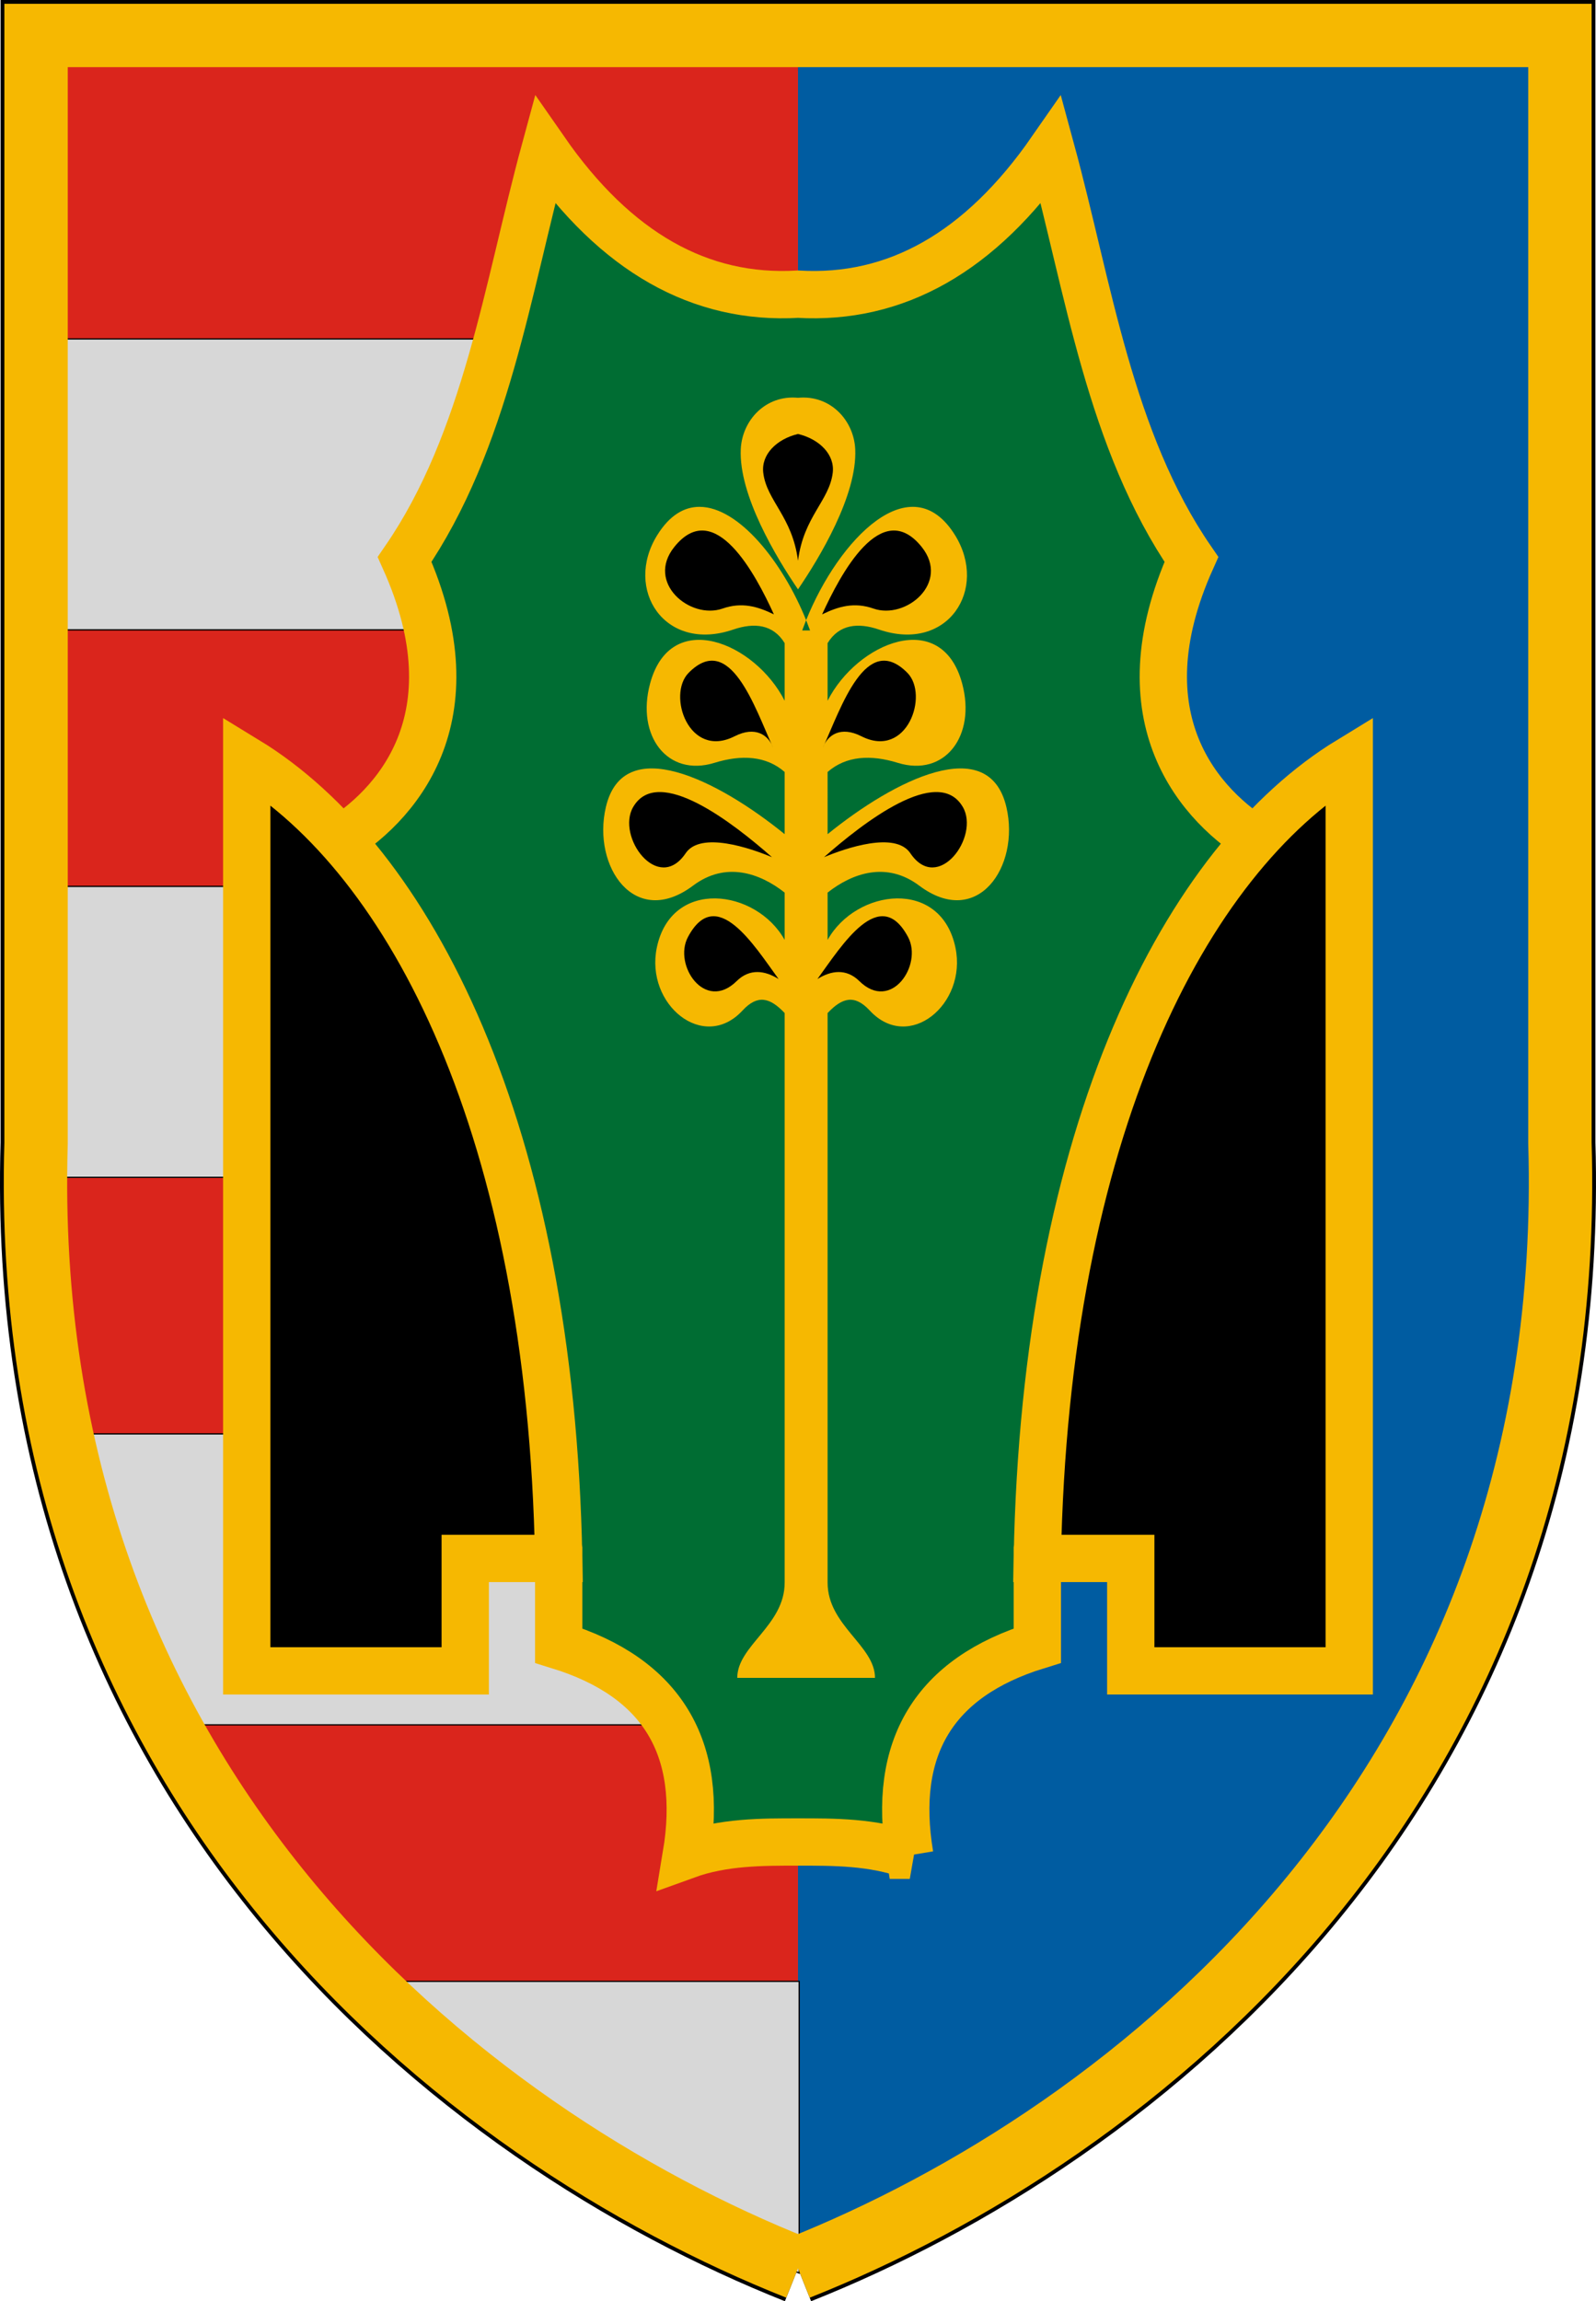<?xml version="1.0" encoding="UTF-8" standalone="no"?>
<!-- Created with Inkscape (http://www.inkscape.org/) -->

<svg
   xmlns:dc="http://purl.org/dc/elements/1.1/"
   xmlns:cc="http://creativecommons.org/ns#"
   xmlns:rdf="http://www.w3.org/1999/02/22-rdf-syntax-ns#"
   xmlns:svg="http://www.w3.org/2000/svg"
   xmlns="http://www.w3.org/2000/svg"
   xmlns:sodipodi="http://sodipodi.sourceforge.net/DTD/sodipodi-0.dtd"
   xmlns:inkscape="http://www.inkscape.org/namespaces/inkscape"
   sodipodi:docname="HUN Olaszfalu COA.svg"
   inkscape:version="0.92.3 (2405546, 2018-03-11)"
   id="svg1054"
   version="1.1"
   viewBox="0 0 168.689 243.206"
   height="243.206mm"
   width="168.689mm">
  <sodipodi:namedview
     inkscape:snap-text-baseline="true"
     inkscape:snap-bbox-midpoints="true"
     inkscape:snap-bbox-edge-midpoints="true"
     inkscape:bbox-nodes="true"
     inkscape:bbox-paths="true"
     inkscape:lockguides="false"
     inkscape:snap-center="true"
     inkscape:snap-object-midpoints="true"
     inkscape:snap-intersection-paths="true"
     inkscape:object-paths="true"
     inkscape:snap-midpoints="true"
     inkscape:snap-nodes="true"
     inkscape:snap-to-guides="true"
     inkscape:snap-bbox="true"
     inkscape:snap-global="true"
     inkscape:guide-bbox="true"
     showguides="true"
     showborder="false"
     inkscape:window-maximized="1"
     inkscape:window-y="27"
     inkscape:window-x="67"
     inkscape:window-height="1025"
     inkscape:window-width="1853"
     fit-margin-bottom="0"
     fit-margin-right="0"
     fit-margin-left="0"
     fit-margin-top="0"
     showgrid="false"
     inkscape:current-layer="layer2"
     inkscape:document-units="mm"
     inkscape:cy="658.43238"
     inkscape:cx="-99.896432"
     inkscape:zoom="0.35040348"
     inkscape:pageshadow="2"
     inkscape:pageopacity="0.0"
     borderopacity="1.0"
     bordercolor="#666666"
     pagecolor="#ffffff"
     id="base" />
  <defs
     id="defs1048" />
  <g
     style="display:inline"
     transform="translate(-1858.272,-1482.942)"
     inkscape:label="RASZTER"
     id="layer2"
     inkscape:groupmode="layer" />
  <g
     transform="translate(-1676.345,-1429.206)"
     id="layer1"
     inkscape:groupmode="layer"
     inkscape:label="Layer 1">
    <g
       id="g1026">
      <path
         style="opacity:1;vector-effect:none;fill:none;fill-opacity:1;stroke:#000000;stroke-width:7.5;stroke-linecap:butt;stroke-linejoin:miter;stroke-miterlimit:4;stroke-dasharray:none;stroke-dashoffset:0;stroke-opacity:1"
         d="m 1760.689,1668.927 c -35.377,-14.061 -82.552,-51.031 -80.532,-118.931 v -117.04 h 80.532 -10e-5 80.532 v 117.04 c 2.02,67.9 -45.155,104.871 -80.532,118.931"
         id="path823"
         inkscape:connector-curvature="0"
         sodipodi:nodetypes="cccccccc"
         inkscape:transform-center-x="40.29744"
         inkscape:transform-center-y="137.49063" />
      <g
         transform="translate(174.625)"
         id="g911">
        <path
           style="opacity:1;vector-effect:none;fill:#da251c;fill-opacity:1;stroke:#da251c;stroke-width:1;stroke-linecap:butt;stroke-linejoin:miter;stroke-miterlimit:4;stroke-dasharray:none;stroke-dashoffset:0;stroke-opacity:1"
           d="m 1586.063,1432.956 h -80.532 v 117.04 c -2.02,67.9 45.155,104.871 80.532,118.931"
           id="path827"
           inkscape:connector-curvature="0"
           sodipodi:nodetypes="cccc"
           inkscape:transform-center-x="40.29744"
           inkscape:transform-center-y="137.49063" />
        <path
           inkscape:transform-center-y="137.49063"
           inkscape:transform-center-x="-40.297401"
           sodipodi:nodetypes="cccc"
           inkscape:connector-curvature="0"
           id="path829"
           d="m 1586.063,1432.956 h 80.532 v 117.04 c 2.02,67.9 -45.155,104.871 -80.532,118.931"
           style="opacity:1;vector-effect:none;fill:#005ca1;fill-opacity:1;stroke:#005ca1;stroke-width:1;stroke-linecap:butt;stroke-linejoin:miter;stroke-miterlimit:4;stroke-dasharray:none;stroke-dashoffset:0;stroke-opacity:1" />
        <path
           inkscape:connector-curvature="0"
           style="opacity:1;vector-effect:none;fill:#d7d7d7;fill-opacity:1;fill-rule:evenodd;stroke:#000000;stroke-width:0.5;stroke-linecap:butt;stroke-linejoin:miter;stroke-miterlimit:4;stroke-dasharray:none;stroke-dashoffset:0;stroke-opacity:1"
           d="m -3.371,452.535 v 116.033 H 301.004 v -116.033 z m 0,218.346 v 103.521 c -0.125,4.202 -0.196,8.372 -0.223,12.512 h 304.598 v -116.033 z m 9.783,218.346 C 15.418,932.088 30.081,970.691 48.697,1005.26 H 301.004 V 889.227 Z M 124.727,1107.572 c 55.094,55.824 119.679,93.841 176.277,116.336 v -116.336 z"
           transform="matrix(0.265,0,0,0.265,1506.422,1345.102)"
           id="rect831" />
      </g>
      <path
         inkscape:transform-center-y="137.49063"
         inkscape:transform-center-x="40.29744"
         sodipodi:nodetypes="cccccccc"
         inkscape:connector-curvature="0"
         id="path915"
         d="m 1760.689,1668.927 c -35.377,-14.061 -82.552,-51.031 -80.532,-118.931 v -117.04 h 80.532 -10e-5 80.532 v 117.04 c 2.02,67.9 -45.155,104.871 -80.532,118.931"
         style="opacity:1;vector-effect:none;fill:none;fill-opacity:1;stroke:#f6b801;stroke-width:6.7;stroke-linecap:butt;stroke-linejoin:miter;stroke-miterlimit:4;stroke-dasharray:none;stroke-dashoffset:0;stroke-opacity:1" />
      <path
         inkscape:transform-center-y="120.96044"
         inkscape:transform-center-x="-24.526733"
         style="opacity:1;vector-effect:none;fill:#006d33;fill-opacity:1;stroke:#f6b801;stroke-width:5;stroke-linecap:butt;stroke-linejoin:miter;stroke-miterlimit:4;stroke-dasharray:none;stroke-dashoffset:0;stroke-opacity:1"
         d="m 1772.502,1625.279 c -1.896,-11.38 2.563,-18.787 13.482,-22.158 v -10.011 l 23.76,-74.749 c -6.538,-3.866 -15.03,-13.203 -7.475,-30.033 -8.639,-12.557 -10.857,-28.686 -14.816,-43.248 -7.493,10.784 -16.422,15.823 -26.762,15.217 -10.34,0.606 -19.27,-4.433 -26.762,-15.217 -3.959,14.562 -6.177,30.691 -14.816,43.248 7.555,16.83 -0.937,26.168 -7.475,30.033 l 23.76,74.749 v 10.011 c 10.918,3.371 15.378,10.778 13.482,22.158 3.938,-1.427 8.075,-1.401 11.812,-1.401 3.737,0 7.875,-0.026 11.812,1.401 z"
         id="path919"
         inkscape:connector-curvature="0"
         sodipodi:nodetypes="ccccccccccccccc" />
      <path
         inkscape:transform-center-y="-71.699104"
         inkscape:transform-center-x="41.778873"
         sodipodi:nodetypes="cccccc"
         inkscape:connector-curvature="0"
         id="path921"
         d="m 1735.395,1593.911 h -9.878 v 11.88 h -23.092 v -96.24 c 17.275,10.545 32.122,39.027 32.97,84.36 z"
         style="opacity:1;vector-effect:none;fill:#000000;fill-opacity:1;stroke:#f6b801;stroke-width:5;stroke-linecap:butt;stroke-linejoin:miter;stroke-miterlimit:4;stroke-dasharray:none;stroke-dashoffset:0;stroke-opacity:1" />
      <path
         style="opacity:1;vector-effect:none;fill:#000000;fill-opacity:1;stroke:#f6b801;stroke-width:5;stroke-linecap:butt;stroke-linejoin:miter;stroke-miterlimit:4;stroke-dasharray:none;stroke-dashoffset:0;stroke-opacity:1"
         d="m 1785.983,1593.911 h 9.878 v 11.88 h 23.092 v -96.24 c -17.275,10.545 -32.122,39.027 -32.97,84.36 z"
         id="path923"
         inkscape:connector-curvature="0"
         sodipodi:nodetypes="cccccc"
         inkscape:transform-center-x="-41.778835"
         inkscape:transform-center-y="-71.699104" />
      <g
         transform="translate(-291.042)"
         id="g1003">
        <path
           style="opacity:1;vector-effect:none;fill:#f6b801;fill-opacity:1;stroke:none;stroke-width:0.5;stroke-linecap:butt;stroke-linejoin:miter;stroke-miterlimit:4;stroke-dasharray:none;stroke-dashoffset:0;stroke-opacity:1"
           d="m 2018.496,519.508 c -6.119,-0.005 -11.947,3.35 -16.881,11.307 -13.361,21.548 2.896,46.985 30.322,37.635 8.451,-2.881 15.914,-2.073 20.512,5.406 v 22.984 c -11.762,-23.155 -45.499,-37.366 -53.688,-6.807 -5.59,20.864 6.968,37.356 25.686,31.57 10.871,-3.36 20.653,-2.778 28.002,3.646 v 24.797 c -26.708,-21.661 -64.361,-40.678 -71.324,-10.727 -5.491,23.619 11.52,48.718 34.81,31.242 12.966,-9.728 26.558,-5.04 36.514,2.789 v 18.871 c -11.395,-20.406 -45.208,-24.759 -50.994,3.102 -4.689,22.574 18.609,41.884 34.188,25.062 6.046,-6.529 10.976,-5.157 16.807,1.006 v 227.154 c 0,17.124 -18.906,25.102 -18.906,37.992 h 27.469 27.469 c 0,-12.89 -18.906,-20.868 -18.906,-37.992 v -227.154 c 5.83,-6.163 10.76,-7.535 16.807,-1.006 15.578,16.821 38.876,-2.488 34.188,-25.062 -5.786,-27.861 -39.6,-23.508 -50.994,-3.102 v -18.871 c 9.955,-7.829 23.548,-12.517 36.514,-2.789 23.291,17.475 40.301,-7.624 34.81,-31.242 -6.963,-29.951 -44.616,-10.935 -71.324,10.727 V 625.25 c 7.349,-6.424 17.131,-7.007 28.002,-3.646 18.718,5.785 31.276,-10.707 25.686,-31.57 -8.188,-30.559 -41.926,-16.349 -53.688,6.807 v -22.984 c 4.598,-7.479 12.06,-8.287 20.512,-5.406 27.427,9.351 43.683,-16.087 30.322,-37.635 -17.541,-28.29 -46.393,1.586 -59.397,33.891 l 1.574,4.102 h -1.574 -1.574 l 1.574,-4.102 c -9.346,-23.219 -26.879,-45.184 -42.516,-45.197 z"
           transform="matrix(0.265,0,0,0.265,1506.422,1345.102)"
           id="path925"
           inkscape:connector-curvature="0"
           sodipodi:nodetypes="scccccccccccccccscccsccscccccccccccccccccs" />
        <path
           style="opacity:1;vector-effect:none;fill:#000000;fill-opacity:1;stroke:none;stroke-width:0.132;stroke-linecap:butt;stroke-linejoin:miter;stroke-miterlimit:4;stroke-dasharray:none;stroke-dashoffset:0;stroke-opacity:1"
           d="m 2049.183,1494.136 c -1.922,-4.213 -6.253,-12.448 -10.524,-7.126 -3.038,3.785 1.671,7.709 5.097,6.513 2.04,-0.713 3.708,-0.224 5.427,0.614 z"
           id="path939"
           inkscape:connector-curvature="0"
           sodipodi:nodetypes="cssc"
           inkscape:transform-center-x="8.2987788"
           inkscape:transform-center-y="33.615857" />
        <path
           sodipodi:nodetypes="cssc"
           inkscape:connector-curvature="0"
           id="path941"
           d="m 2049.089,1508.199 c -1.922,-4.213 -4.546,-12.313 -8.919,-7.881 -2.302,2.332 0.031,9.15 4.861,6.701 2.196,-1.114 3.566,-0.129 4.059,1.18 z"
           style="opacity:1;vector-effect:none;fill:#000000;fill-opacity:1;stroke:none;stroke-width:0.132;stroke-linecap:butt;stroke-linejoin:miter;stroke-miterlimit:4;stroke-dasharray:none;stroke-dashoffset:0;stroke-opacity:1"
           inkscape:transform-center-x="7.5492013"
           inkscape:transform-center-y="47.5256" />
        <path
           style="opacity:1;vector-effect:none;fill:#000000;fill-opacity:1;stroke:none;stroke-width:0.132;stroke-linecap:butt;stroke-linejoin:miter;stroke-miterlimit:4;stroke-dasharray:none;stroke-dashoffset:0;stroke-opacity:1"
           d="m 2048.981,1519.797 c -4.057,-3.572 -12.037,-9.82 -14.669,-5.304 -1.822,3.126 2.628,9.216 5.548,4.885 1.581,-2.345 6.864,-0.528 9.121,0.419 z"
           id="path943"
           inkscape:connector-curvature="0"
           sodipodi:nodetypes="csscc"
           inkscape:transform-center-x="10.298285"
           inkscape:transform-center-y="60.808136" />
        <path
           sodipodi:nodetypes="csscc"
           inkscape:connector-curvature="0"
           id="path945"
           d="m 2049.681,1532.678 c -2.595,-3.572 -6.598,-10.054 -9.583,-4.436 -1.565,2.946 1.792,7.964 5.151,4.651 1.387,-1.368 3.008,-1.112 4.433,-0.215 z"
           style="opacity:1;vector-effect:none;fill:#000000;fill-opacity:1;stroke:none;stroke-width:0.132;stroke-linecap:butt;stroke-linejoin:miter;stroke-miterlimit:4;stroke-dasharray:none;stroke-dashoffset:0;stroke-opacity:1"
           inkscape:transform-center-x="7.0403557"
           inkscape:transform-center-y="73.921306" />
        <path
           inkscape:transform-center-y="25.267336"
           inkscape:transform-center-x="-3.0287388"
           sodipodi:nodetypes="scscs"
           inkscape:connector-curvature="0"
           id="path979"
           d="m 2057.78,1476.678 c -0.14,-3.032 -2.613,-5.758 -6.048,-5.431 -3.435,-0.327 -5.909,2.399 -6.049,5.431 -0.224,4.864 3.776,11.483 6.049,14.815 2.272,-3.331 6.272,-9.95 6.048,-14.815 z"
           style="opacity:1;vector-effect:none;fill:#f6b801;fill-opacity:1;stroke:none;stroke-width:0.132;stroke-linecap:butt;stroke-linejoin:miter;stroke-miterlimit:4;stroke-dasharray:none;stroke-dashoffset:0;stroke-opacity:1" />
        <path
           inkscape:transform-center-y="33.615857"
           inkscape:transform-center-x="-8.2987406"
           sodipodi:nodetypes="cssc"
           inkscape:connector-curvature="0"
           id="path983"
           d="m 2054.28,1494.136 c 1.922,-4.213 6.253,-12.448 10.524,-7.126 3.038,3.785 -1.671,7.709 -5.097,6.513 -2.04,-0.713 -3.708,-0.224 -5.427,0.614 z"
           style="opacity:1;vector-effect:none;fill:#000000;fill-opacity:1;stroke:none;stroke-width:0.132;stroke-linecap:butt;stroke-linejoin:miter;stroke-miterlimit:4;stroke-dasharray:none;stroke-dashoffset:0;stroke-opacity:1" />
        <path
           inkscape:transform-center-y="47.5256"
           inkscape:transform-center-x="-7.5491631"
           style="opacity:1;vector-effect:none;fill:#000000;fill-opacity:1;stroke:none;stroke-width:0.132;stroke-linecap:butt;stroke-linejoin:miter;stroke-miterlimit:4;stroke-dasharray:none;stroke-dashoffset:0;stroke-opacity:1"
           d="m 2054.375,1508.199 c 1.922,-4.213 4.546,-12.313 8.919,-7.881 2.302,2.332 -0.031,9.15 -4.861,6.701 -2.196,-1.114 -3.566,-0.129 -4.059,1.18 z"
           id="path985"
           inkscape:connector-curvature="0"
           sodipodi:nodetypes="cssc" />
        <path
           inkscape:transform-center-y="60.808136"
           inkscape:transform-center-x="-10.298247"
           sodipodi:nodetypes="csscc"
           inkscape:connector-curvature="0"
           id="path987"
           d="m 2054.483,1519.797 c 4.057,-3.572 12.037,-9.82 14.669,-5.304 1.822,3.126 -2.628,9.216 -5.548,4.885 -1.581,-2.345 -6.864,-0.528 -9.121,0.419 z"
           style="opacity:1;vector-effect:none;fill:#000000;fill-opacity:1;stroke:none;stroke-width:0.132;stroke-linecap:butt;stroke-linejoin:miter;stroke-miterlimit:4;stroke-dasharray:none;stroke-dashoffset:0;stroke-opacity:1" />
        <path
           inkscape:transform-center-y="73.921306"
           inkscape:transform-center-x="-7.0403175"
           style="opacity:1;vector-effect:none;fill:#000000;fill-opacity:1;stroke:none;stroke-width:0.132;stroke-linecap:butt;stroke-linejoin:miter;stroke-miterlimit:4;stroke-dasharray:none;stroke-dashoffset:0;stroke-opacity:1"
           d="m 2053.783,1532.678 c 2.595,-3.572 6.598,-10.054 9.583,-4.436 1.565,2.946 -1.792,7.964 -5.151,4.651 -1.387,-1.368 -3.008,-1.112 -4.433,-0.215 z"
           id="path989"
           inkscape:connector-curvature="0"
           sodipodi:nodetypes="csscc" />
        <path
           style="opacity:1;vector-effect:none;fill:#000000;fill-opacity:1;stroke:none;stroke-width:0.132;stroke-linecap:butt;stroke-linejoin:miter;stroke-miterlimit:4;stroke-dasharray:none;stroke-dashoffset:0;stroke-opacity:1"
           d="m 2051.732,1488.473 c -0.595,-4.675 -3.314,-6.338 -3.672,-9.304 -0.232,-1.923 1.404,-3.555 3.672,-4.099 2.267,0.544 3.903,2.176 3.671,4.099 -0.357,2.966 -3.077,4.629 -3.672,9.304"
           id="path937"
           inkscape:connector-curvature="0"
           sodipodi:nodetypes="cscsc"
           inkscape:transform-center-x="1.8466921"
           inkscape:transform-center-y="25.681825" />
      </g>
    </g>
  </g>
</svg>
